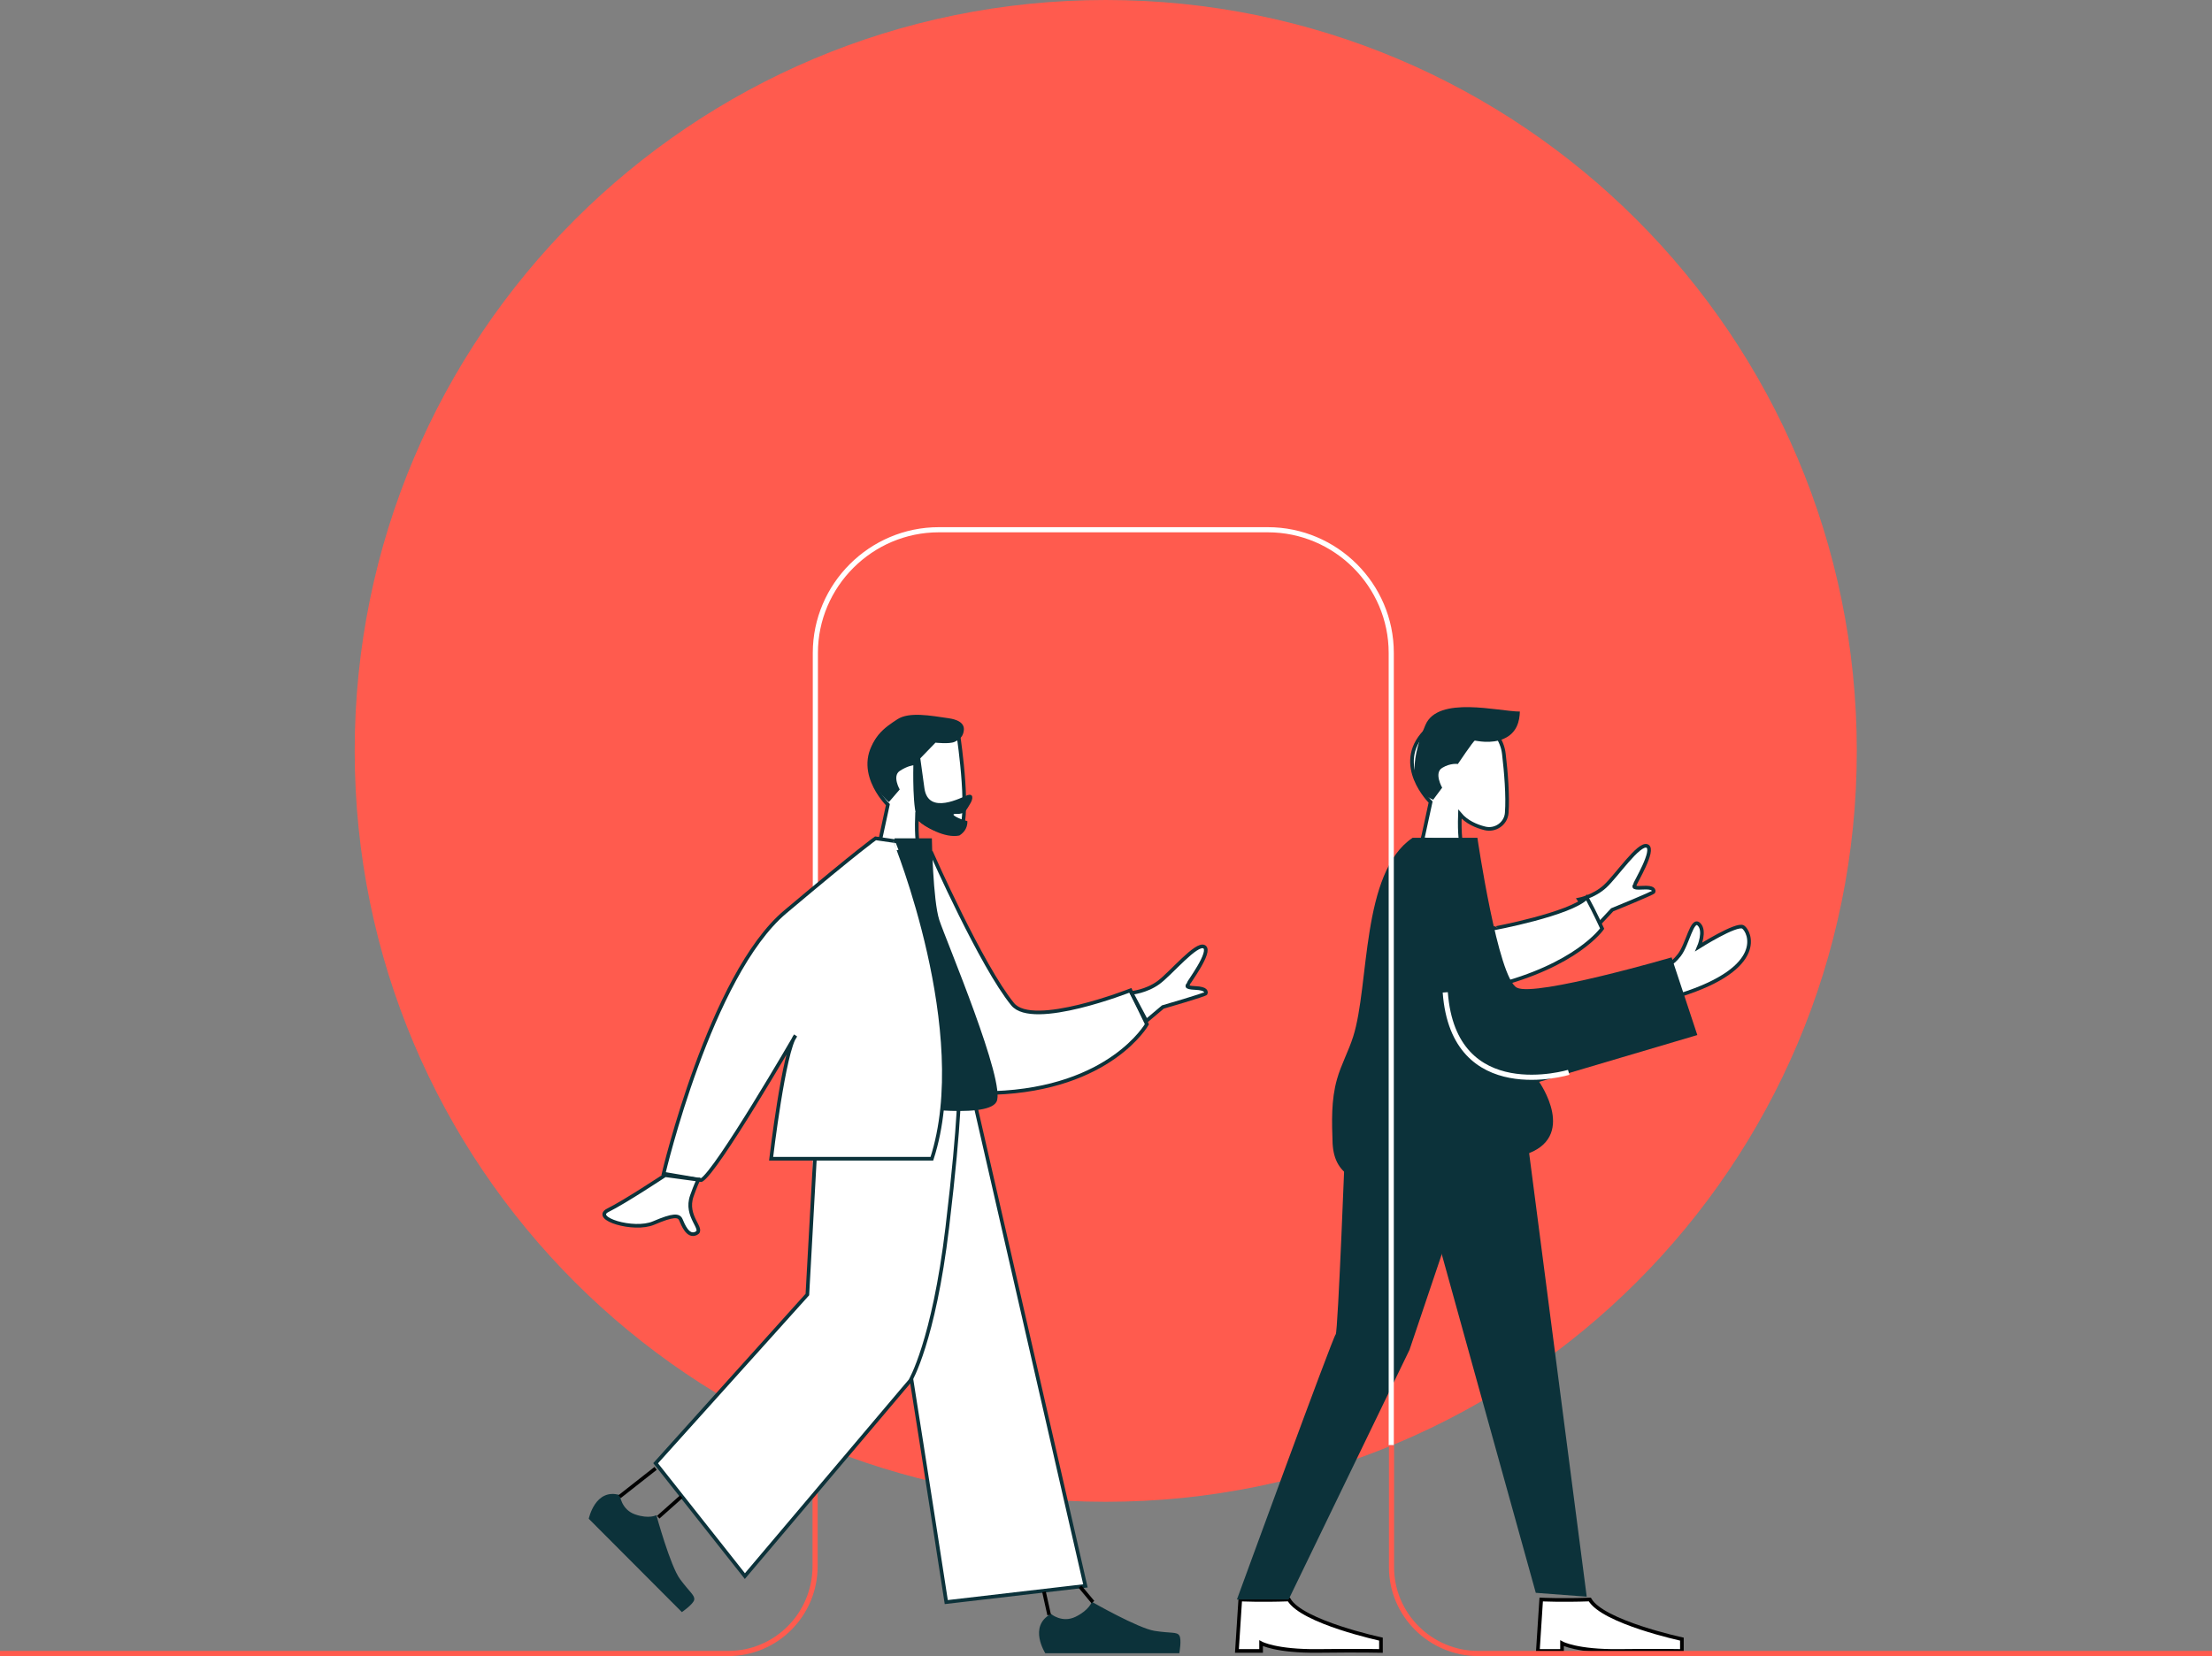 <svg xmlns="http://www.w3.org/2000/svg" xmlns:xlink="http://www.w3.org/1999/xlink" id="Layer_1" x="0px" y="0px" width="860px" height="644px" viewBox="0 0 860 644" style="enable-background:new 0 0 860 644;" xml:space="preserve"><rect x="0" y="0" width="860" height="644" fill="#808080" stroke="none"/><style type="text/css">	.st0{fill:none;stroke:#FF5B4E;stroke-width:2;stroke-linecap:square;stroke-miterlimit:10;}	.st1{fill:#FF5B4E;}	.st2{fill:#FFFFFF;}	.st3{fill:none;stroke:#000000;stroke-width:1.417;stroke-miterlimit:10;}	.st4{fill:none;stroke:#0C323A;stroke-width:1.417;stroke-miterlimit:10;}	.st5{fill:#0C323A;}	.st6{fill:none;stroke:#FFFFFF;stroke-width:2;stroke-miterlimit:10;}	.st7{fill:none;}	.st8{fill:none;stroke:#FF5B4E;stroke-width:2;stroke-miterlimit:10;}</style><path class="st0" d="M288.4,643.5"></path><path class="st0" d="M-644,643.5"></path><path class="st1" d="M721.9,292c0,161.3-130.7,292-292,292c-161.3,0-292-130.7-292-292c0-161.3,130.7-292,292-292 C591.2,0,721.9,130.7,721.9,292"></path><path class="st2" d="M482.2,622l-0.1,1.5l-1.2,18.5h9.4v-3c0,0,5.8,3.2,22.2,3c16.4-0.2,24.4,0,24.4,0v-4.6c0,0-30.7-6.6-35.8-15.4 C490.3,622.4,482.2,622,482.2,622"></path><path class="st3" d="M482.2,622l-0.1,1.5l-1.2,18.5h9.4v-3c0,0,5.8,3.2,22.2,3c16.4-0.2,24.4,0,24.4,0v-4.6c0,0-30.7-6.6-35.8-15.4 C490.3,622.4,482.2,622,482.2,622z"></path><path class="st2" d="M553.4,324.8l2.8-12.9c0,0-14.7-14.4-2.2-27.4c6.7-7,14.8-6.2,20.8-3.9c5.5,2,9.3,7,9.9,12.7 c0.8,6.7,1.6,16.3,1.1,22.8c-0.3,4.2-4.5,7.1-8.6,6c-3.2-0.8-7-2.4-9.6-5.5c-0.3,8.2,0.5,11.4,0.5,11.4l-15.1-1.7L553.4,324.8z"></path><path class="st4" d="M553.4,324.8l2.8-12.9c0,0-14.7-14.4-2.2-27.4c6.7-7,14.8-6.2,20.8-3.9c5.5,2,9.3,7,9.9,12.7 c0.8,6.7,1.6,16.3,1.1,22.8c-0.3,4.2-4.5,7.1-8.6,6c-3.2-0.8-7-2.4-9.6-5.5c-0.3,8.2,0.5,11.4,0.5,11.4l-15.1-1.7L553.4,324.8z"></path><path class="st2" d="M599.2,622l-0.1,1.5l-1.2,18.5h9.4v-3c0,0,5.8,3.2,22.2,3c16.4-0.2,24.4,0,24.4,0v-4.6c0,0-30.7-6.6-35.8-15.4 C607.3,622.4,599.2,622,599.2,622"></path><path class="st3" d="M599.2,622l-0.1,1.5l-1.2,18.5h9.4v-3c0,0,5.8,3.2,22.2,3c16.4-0.2,24.4,0,24.4,0v-4.6c0,0-30.7-6.6-35.8-15.4 C607.3,622.4,599.2,622,599.2,622z"></path><path class="st5" d="M480.9,622c0,0,37.5-102.7,38.4-103.1c0.9-0.4,3.8-76.8,3.8-76.8l55.9-9.1l-31,91.9l-47,97.1H480.9z"></path><path class="st2" d="M613.9,349.8c0,0,5.7-1.1,10.1-5.1c4.4-4,13.2-17.1,16.4-15.7c3.2,1.4-4.8,14.4-4.7,14.9c0,0.5-1.8,1.6,2.9,1.3 c4.6-0.3,4.4,1.1,4.3,1.6c-0.1,0.5-16.1,7-16.1,7L621,360L613.9,349.8z"></path><path class="st4" d="M613.9,349.8c0,0,5.7-1.1,10.1-5.1c4.4-4,13.2-17.1,16.4-15.7c3.2,1.4-4.8,14.4-4.7,14.9c0,0.5-1.8,1.6,2.9,1.3 c4.6-0.3,4.4,1.1,4.3,1.6c-0.1,0.5-16.1,7-16.1,7L621,360L613.9,349.8z"></path><path class="st5" d="M550,449.4c0,0.7,47.1,170,47.1,170l19.8,1.5l-25.7-198l-50.3,8.2L550,449.4z"></path><path class="st2" d="M580.3,361.1c0,0.1,30.6-5.7,36.6-12.1c3.3,6.1,6,12.1,6,12.1s-9.9,14.4-42.6,22.5c-32.8,8-6.2-20.7-6.2-20.7 L580.3,361.1z"></path><path class="st4" d="M580.3,361.1c0,0.1,30.6-5.7,36.6-12.1c3.3,6.1,6,12.1,6,12.1s-9.9,14.4-42.6,22.5c-32.8,8-6.2-20.7-6.2-20.7 L580.3,361.1z"></path><path class="st2" d="M648.9,374.3c0,0,0.6,1.4,4-2.9c3.3-4.3,4.9-14.5,7.6-12c2.7,2.5,0,8.8,0,8.8s14.7-9.3,17.2-7.7 c2.5,1.6,9.5,15.8-24.6,26.5"></path><path class="st4" d="M648.9,374.3c0,0,0.6,1.4,4-2.9c3.3-4.3,4.9-14.5,7.6-12c2.7,2.5,0,8.8,0,8.8s14.7-9.3,17.2-7.7 c2.5,1.6,9.5,15.8-24.6,26.5"></path><path class="st5" d="M520.3,452.8c-1.3-2.2-2-4.8-2.2-8.1c-0.3-8.4-0.6-16.9,1.7-25c1.6-5.7,4.5-10.9,6.3-16.6 c6.4-20.1,3-63.8,23.1-77.3h25.2c0,0,8,54.8,15.4,58.3c7.3,3.6,60.1-11.8,60.1-11.8l10,30.2l-61.5,18.2c0,0,15.4,21.8-5.8,28.4 C577.9,454,531,470.8,520.3,452.8"></path><path class="st5" d="M557.2,311l3.5-4.7c0,0-3.3-5.7,0-7.7c3.3-2,6.1-1.5,6.1-1.5s6.1-9.1,6.6-9.1c0.5,0,6.3,1.5,11.4-0.8 c5.1-2.3,6-7,6.1-10.5c-8.1,0-31.8-6.3-36.7,5.2C549.3,293.3,546.8,306.6,557.2,311"></path><path class="st6" d="M609.9,417c0,0-44.7,13.5-48-31.1"></path><line class="st7" x1="309.9" y1="403" x2="318.9" y2="383"></line><line class="st4" x1="309.9" y1="403" x2="318.9" y2="383"></line><path class="st8" d="M316.9,556v53c0,18.8-15.1,34-33.8,34H0"></path><path class="st6" d="M540.9,562V253.9c0-26.4-21.6-47.9-48-47.9H365c-26.4,0-48,21.6-48,47.9v303.9"></path><path class="st8" d="M860,643H574.8c-18.7,0-33.8-15.1-33.8-33.6V562"></path><path class="st2" d="M342.4,325.8l2.8-12.9c0,0-14.7-14.4-2.2-27.4c12.5-13,29.7,1,29.7,1s5.1,34.2-0.2,37.5c0,0-10.4,0-16-6.4 c-0.3,8.2,0.5,11.4,0.5,11.4l-15.1-1.7L342.4,325.8z"></path><path class="st4" d="M342.4,325.8l2.8-12.9c0,0-14.7-14.4-2.2-27.4c12.5-13,29.7,1,29.7,1s5.1,34.2-0.2,37.5c0,0-10.4,0-16-6.4 c-0.3,8.2,0.5,11.4,0.5,11.4l-15.1-1.7L342.4,325.8z"></path><path class="st2" d="M362.3,332c0,0,19.3,43.7,31.4,58.5c7.8,9.6,45.8-5.4,45.8-5.4l6.4,13.2c0,0-14.2,25.1-59.4,26.7 c-45.2,1.6-30.3-87.2-30.3-87.2L362.3,332z"></path><path class="st4" d="M362.3,332c0,0,19.3,43.7,31.4,58.5c7.8,9.6,45.8-5.4,45.8-5.4l6.4,13.2c0,0-14.2,25.1-59.4,26.7 c-45.2,1.6-30.3-87.2-30.3-87.2L362.3,332z"></path><path class="st2" d="M367.9,623l54.1-6.3L377.4,422c0,0-43.3,6.3-41.4,6.3C337.9,428.3,367.9,623,367.9,623"></path><path class="st4" d="M367.9,623l54.1-6.3L377.4,422c0,0-43.3,6.3-41.4,6.3C337.9,428.3,367.9,623,367.9,623z"></path><path class="st2" d="M254.9,569l34.7,43.9l61.4-72.6l2.9-3.4c0,0,9.1-15.2,14.4-59.6c5.3-44.4,4.6-55.4,4.6-55.4l-54.7,3.7 l-4.3,77.8L254.9,569z"></path><path class="st4" d="M254.9,569l34.7,43.9l61.4-72.6l2.9-3.4c0,0,9.1-15.2,14.4-59.6c5.3-44.4,4.6-55.4,4.6-55.4l-54.7,3.7 l-4.3,77.8L254.9,569z"></path><path class="st5" d="M347.9,326h14.4c0,0,0.4,24.2,2.9,31.8c2.5,7.6,26.2,63.5,22.2,70.7c-3.9,7.1-39.6,1.3-39.6,1.3V326z"></path><path class="st2" d="M362.3,450.6h-62.5c0,0,5-42.4,9.5-47.9c0,0-30.7,53-36.6,56.2l-14.7-2.5c0,0,18.1-77.2,47.3-101.8 c29.2-24.6,35.1-28.6,35.1-28.6l7.6,1.1C348,327,378.3,401.4,362.3,450.6"></path><path class="st4" d="M362.3,450.6h-62.5c0,0,5-42.4,9.5-47.9c0,0-30.7,53-36.6,56.2l-14.7-2.5c0,0,18.1-77.2,47.3-101.8 c29.2-24.6,35.1-28.6,35.1-28.6l7.6,1.1C348,327,378.3,401.4,362.3,450.6z"></path><path class="st2" d="M258.6,457c0,0-15.7,10.4-22.2,13.6c-6.5,3.2,10,8.3,17.7,5s9.8-3.1,10.6-1.3c0.8,1.8,2.7,7,6,5.3 c3.3-1.6-4.6-6.5-1.7-14.6c2.9-8.1,2.9-6.2,2.9-6.2L258.6,457z"></path><path class="st4" d="M258.6,457c0,0-15.7,10.4-22.2,13.6c-6.5,3.2,10,8.3,17.7,5s9.8-3.1,10.6-1.3c0.8,1.8,2.7,7,6,5.3 c3.3-1.6-4.6-6.5-1.7-14.6c2.9-8.1,2.9-6.2,2.9-6.2L258.6,457z"></path><path class="st2" d="M439.9,386.1c0,0,5.7-0.5,10.5-4c4.8-3.5,14.8-15.7,17.8-13.9c3,1.8-6.2,13.9-6.2,14.4c0,0.5-1.9,1.4,2.7,1.6 c4.6,0.2,4.2,1.6,4.1,2.1c-0.1,0.5-16.7,5.3-16.7,5.3l-6.4,5.4L439.9,386.1z"></path><path class="st4" d="M439.9,386.1c0,0,5.7-0.5,10.5-4c4.8-3.5,14.8-15.7,17.8-13.9c3,1.8-6.2,13.9-6.2,14.4c0,0.5-1.9,1.4,2.7,1.6 c4.6,0.2,4.2,1.6,4.1,2.1c-0.1,0.5-16.7,5.3-16.7,5.3l-6.4,5.4L439.9,386.1z"></path><path class="st5" d="M408.6,627.6c0,0,4.3,3.7,9.6,1.1c5.3-2.6,6.3-5.8,6.3-5.8s18,10.3,24.4,11.3c6.4,1,8.7,0.3,9.6,1.8 c1,1.5,0,6.9,0,6.9h-52.1C406.5,643,399.6,632.5,408.6,627.6"></path><path class="st5" d="M241,581.4c0,0,0.5,5.6,5.9,7.5c5.5,1.9,8.3,0.3,8.3,0.3s5.4,19.8,9.2,24.9s5.8,6.3,5.5,8 c-0.3,1.7-4.8,4.8-4.8,4.8l-36.2-36.3C228.9,590.6,231.4,578.5,241,581.4"></path><line class="st7" x1="240.9" y1="582" x2="254.9" y2="571"></line><line class="st3" x1="240.9" y1="582" x2="254.9" y2="571"></line><line class="st7" x1="255.9" y1="590" x2="264.9" y2="582"></line><line class="st3" x1="255.9" y1="590" x2="264.9" y2="582"></line><line class="st7" x1="405.9" y1="619" x2="407.9" y2="628"></line><line class="st3" x1="405.9" y1="619" x2="407.9" y2="628"></line><line class="st7" x1="419.9" y1="617" x2="424.9" y2="623"></line><line class="st3" x1="419.9" y1="617" x2="424.9" y2="623"></line><path class="st5" d="M345.6,311.9l4.2-4.9c0,0-3-5.2,0-7.2c3-2,5.3-2.2,5.3-2.2s-0.5,18.8,2,21.4c2.5,2.6,10.3,7.1,15.9,5.9 c2.4-1.5,3.2-3.7,3.1-5.6c-3-0.7-7.5-2.9-4.3-2.8c3.4,0.2,3.9-1.6,5.3-3.8c1.4-2.2,1.3-4.2-0.9-3.5c-2.1,0.7-15.3,8.1-16.8-2.7 c-1.5-10.8-1.6-11.6-1.6-11.6l5.9-6.1c0,0,5.4,0.6,7.4-0.3c2-0.9,3-2,3.4-3.4c0.4-1.4,1.2-4.8-5.7-5.8s-15.3-2.6-19.9,0.4 c-4.6,3-11.3,7.3-10.8,17C338.4,306.4,345.6,311.9,345.6,311.9"></path></svg>